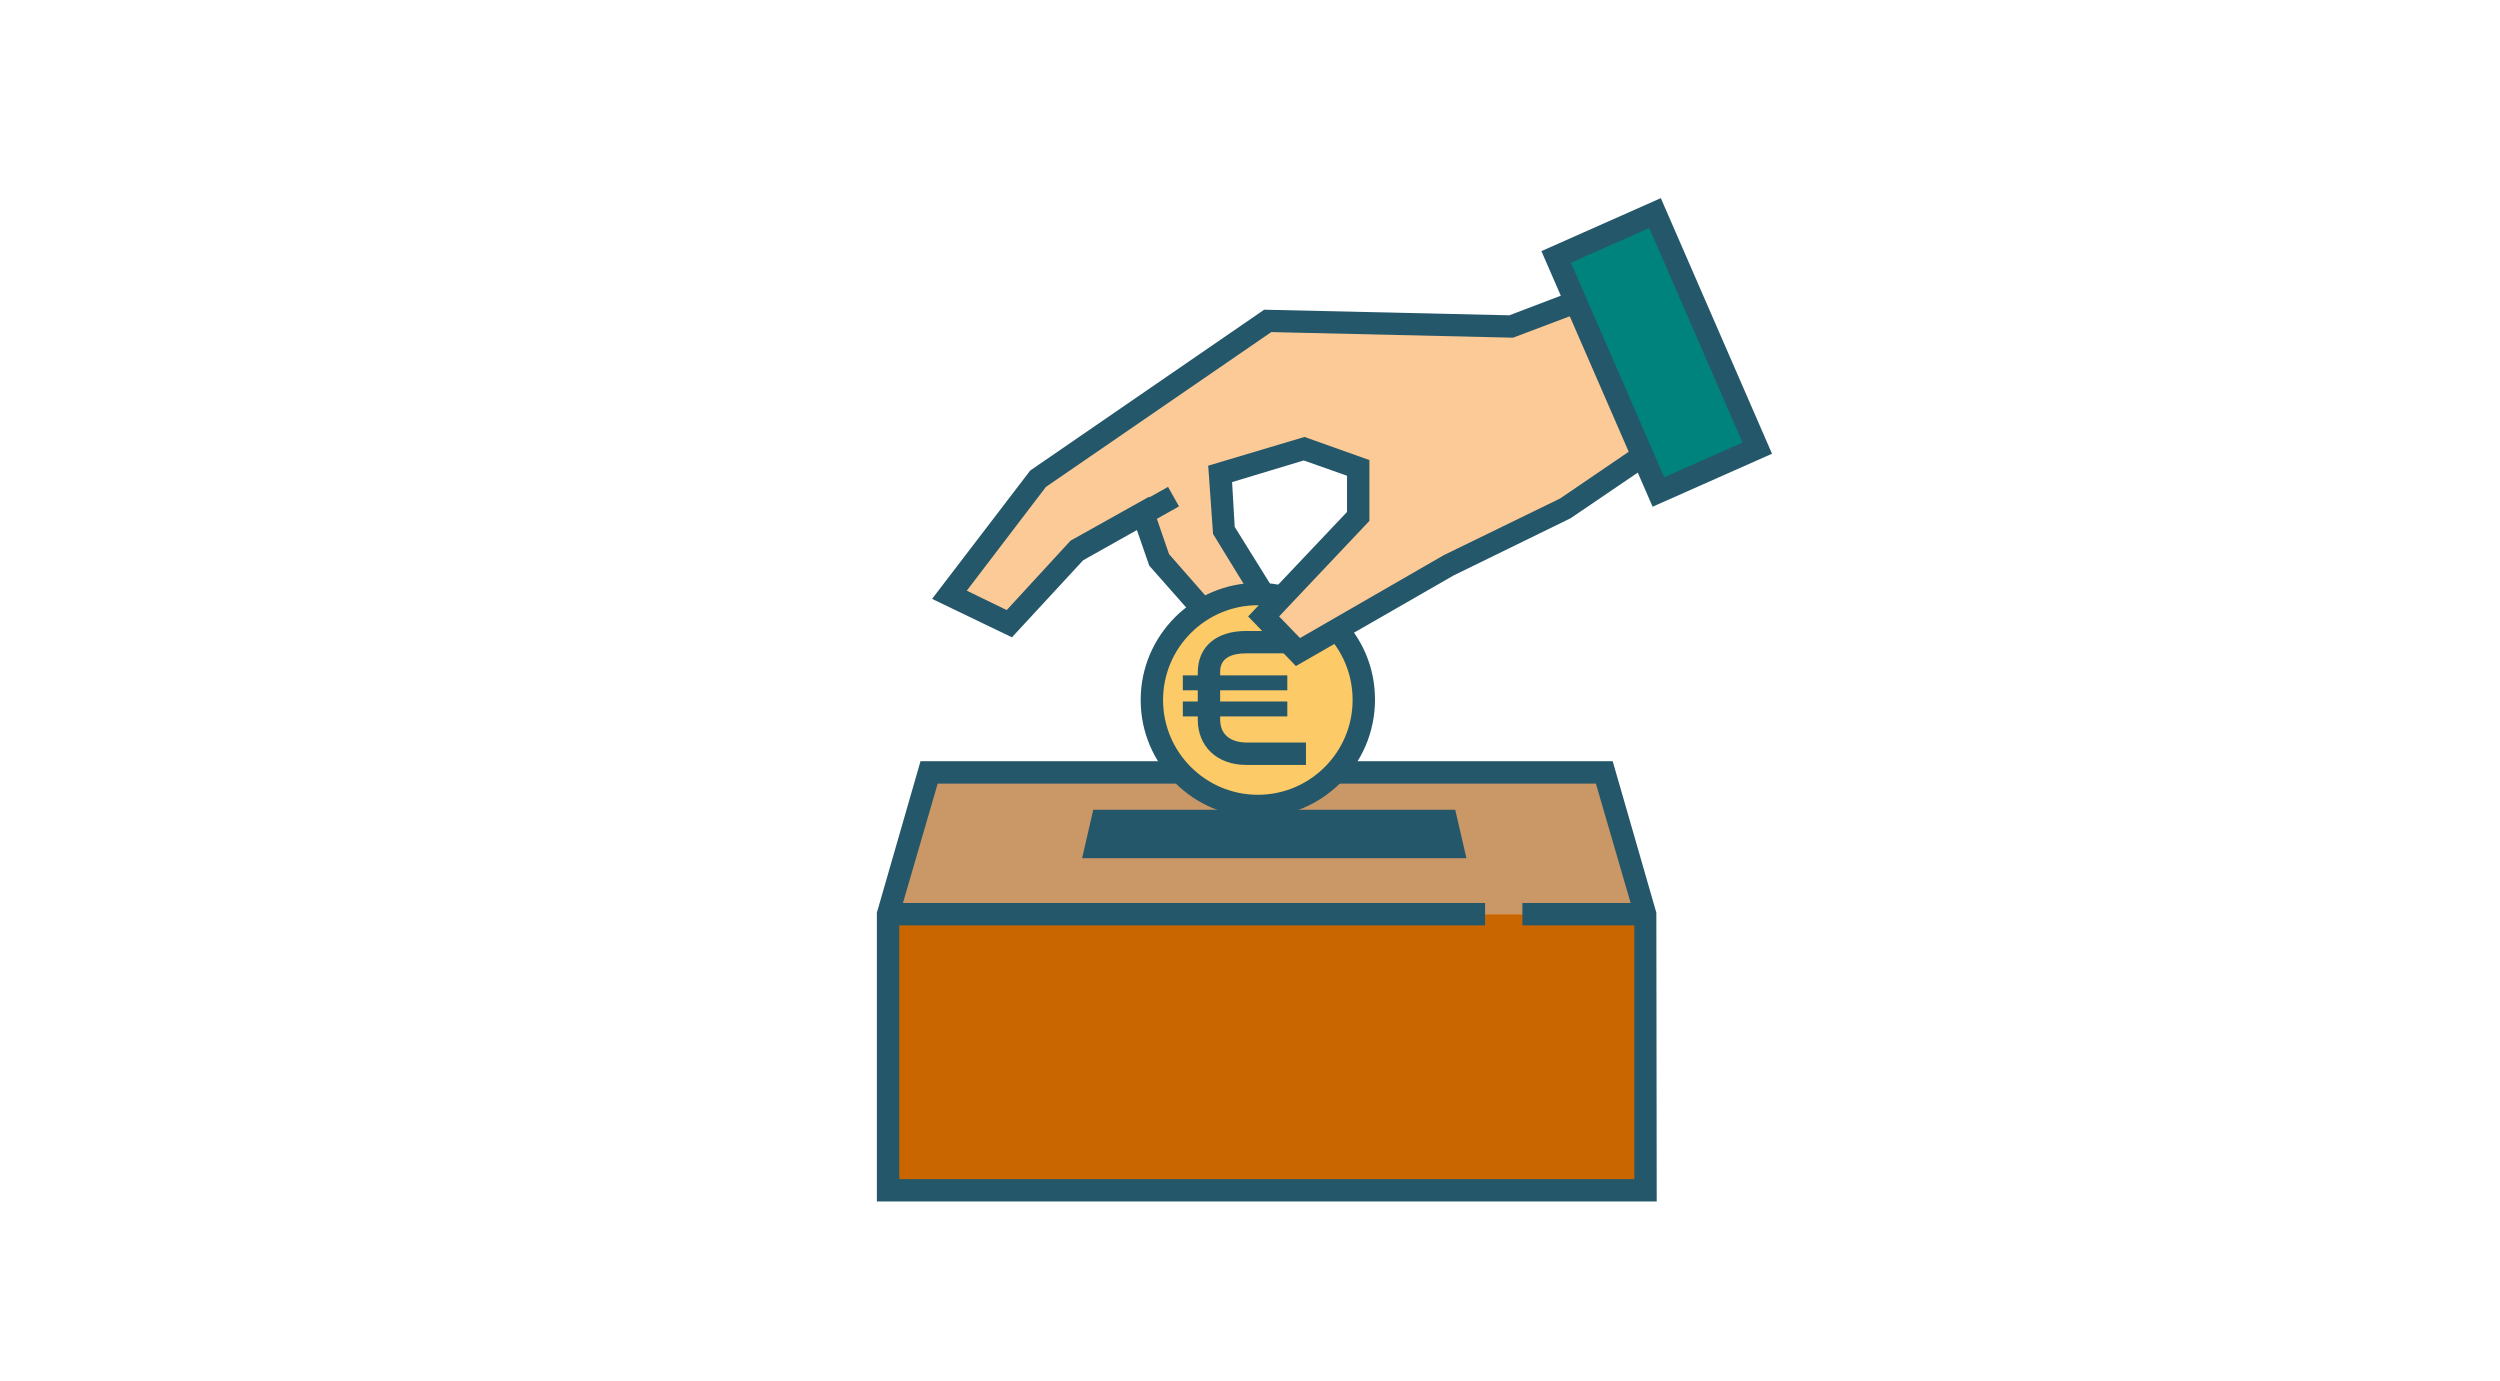 <?xml version="1.0" encoding="UTF-8"?> <svg xmlns="http://www.w3.org/2000/svg" xmlns:xlink="http://www.w3.org/1999/xlink" version="1.1" id="Ebene_1" x="0px" y="0px" width="670px" height="370px" viewBox="0 0 670 370" style="enable-background:new 0 0 670 370;" xml:space="preserve"> <style type="text/css"> .st0{fill:#CA9766;} .st1{fill:#CA6600;} .st2{fill:#245769;} .st3{fill:#FCCA66;} .st4{fill:#FCCA97;} .st5{fill:#00837D;} </style> <g id="Online_Spenden_1_"> <path class="st0" d="M430,207l11,38H238l11-38H430z"></path> <rect x="238" y="245" class="st1" width="203" height="74"></rect> <path class="st2" d="M444,322H235v-77.4l11.7-40.6h185.5l11.7,40.6L444,322L444,322z M241,316h197v-70.6L427.7,210H251.3L241,245.4 V316z"></path> <polygon class="st2" points="393,230 290,230 293,217 390,217 "></polygon> <path class="st3" d="M365.9,187.6c0,15.7-12.7,28.4-28.4,28.4c-15.7,0-28.4-12.7-28.4-28.4s12.7-28.4,28.4-28.4 C353.2,159.2,365.9,171.9,365.9,187.6z"></path> <polygon class="st4" points="306.3,137.4 288.8,147.3 270.5,167.1 254.5,159.4 278.2,128.3 339.8,85.9 405,87.5 434,76.5 452,114.1 419.6,136.2 388.2,151.5 347.8,174.8 338.7,165.2 364,138.4 364,125.4 349.5,120.2 327,127 328,142.1 338,158.4 323.9,165.1 310.6,150.1 "></polygon> <path class="st2" d="M337.1,219c-17.3,0-31.4-14.1-31.4-31.4s14.1-31.4,31.4-31.4c2.6,0,5.2,0.3,7.8,1l-1.5,5.8 c-2-0.5-4.2-0.8-6.3-0.8c-14,0-25.4,11.4-25.4,25.4s11.4,25.4,25.4,25.4s25.4-11.4,25.4-25.4c0-6.9-2.7-13.3-7.6-18.2l4.2-4.3 c6.1,6,9.4,13.9,9.4,22.4C368.5,204.9,354.4,219,337.1,219z"></path> <polygon class="st2" points="347.3,178.5 334.5,165.2 361,137.2 361,127.5 349.4,123.4 330.2,129.2 330.9,141.2 340.6,156.8 335.4,159.9 325.1,143.1 323.8,124.8 349.6,117.1 367,123.3 367,139.6 342.8,165.2 348.4,171 386.9,148.8 418.1,133.6 448.2,113.1 432.5,80.3 405.5,90.5 340.7,89 280.3,130.5 259.1,158.3 269.8,163.5 286.9,144.9 308,133.1 313.3,148.5 326.1,163.1 321.6,167 308,151.6 304.6,141.8 290.7,149.7 271.2,170.8 249.8,160.5 276.1,126.1 338.8,83 404.5,84.5 435.5,72.7 455.8,115.2 420.9,138.9 389.6,154.2 "></polygon> <rect x="286.9" y="137.1" transform="matrix(0.872 -0.49 0.49 0.872 -29.958 165.916)" class="st2" width="29.4" height="6"></rect> <g> <polygon class="st5" points="444.5,131.9 471,120.1 443.5,57.1 417,68.9 "></polygon> <path class="st2" d="M442.9,135.8l-29.8-68.5l32-14.2l29.8,68.5L442.9,135.8z M421,70.4l25,57.5l21-9.3l-25-57.5L421,70.4z"></path> </g> <g> <path class="st2" d="M350,205h-16c-7.8,0-13-4.9-13-12.2v-12.5c0-7,4.9-11.2,13-11.2h11v6h-11c-7,0-7,3.8-7,5.2v12.5 c0,5.8,5.4,6.2,7,6.2h16V205z"></path> <rect x="317" y="181" class="st2" width="28" height="4"></rect> <rect x="317" y="188" class="st2" width="28" height="4"></rect> </g> <rect x="238" y="242" class="st2" width="160" height="6"></rect> <rect x="408" y="242" class="st2" width="33" height="6"></rect> </g> </svg> 